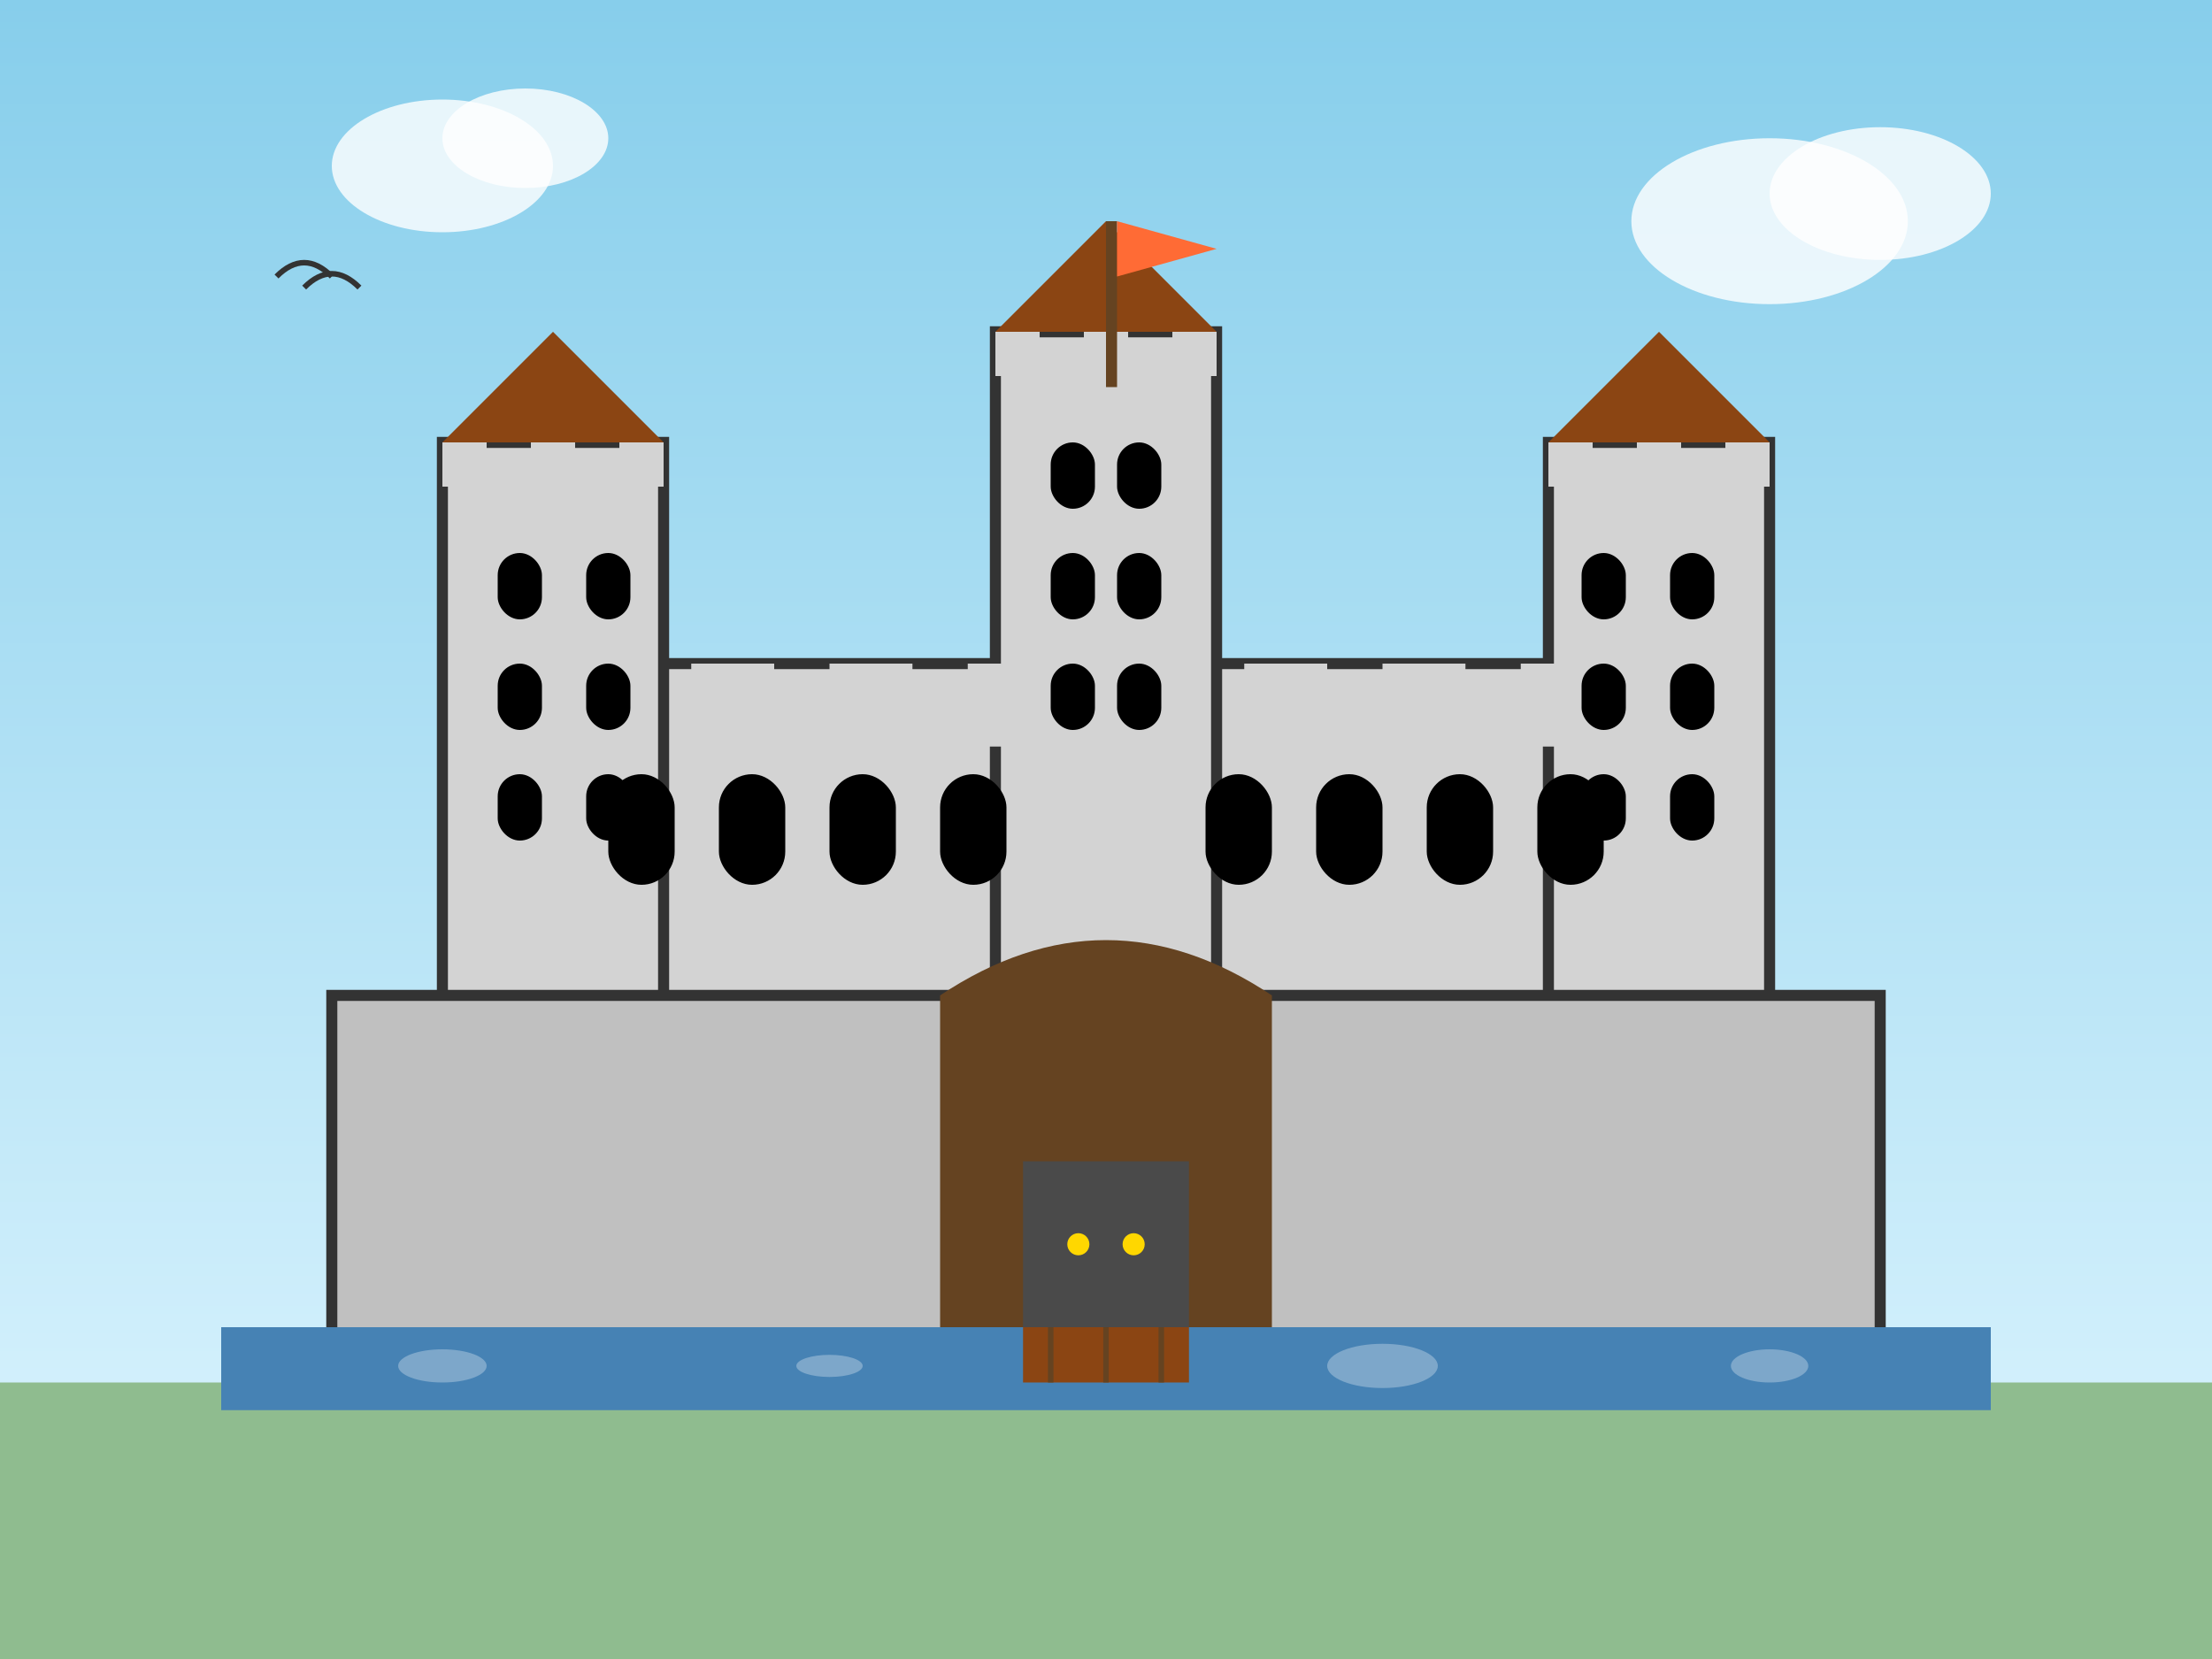 <svg width="400" height="300" viewBox="0 0 400 300" fill="none" xmlns="http://www.w3.org/2000/svg">
  <rect x="0" y="0" width="400" height="300" fill="#808080" stroke="none"/>
  <!-- Sky background -->
  <rect width="400" height="300" fill="url(#skyGradient)"/>
  
  <!-- Castle main structure -->
  <rect x="100" y="120" width="200" height="130" fill="#d3d3d3" stroke="#333" stroke-width="2"/>
  
  <!-- Castle towers -->
  <rect x="80" y="80" width="40" height="170" fill="#d3d3d3" stroke="#333" stroke-width="2"/>
  <rect x="280" y="80" width="40" height="170" fill="#d3d3d3" stroke="#333" stroke-width="2"/>
  <rect x="180" y="60" width="40" height="190" fill="#d3d3d3" stroke="#333" stroke-width="2"/>
  
  <!-- Tower tops -->
  <polygon points="80,80 100,60 120,80" fill="#8b4513"/>
  <polygon points="280,80 300,60 320,80" fill="#8b4513"/>
  <polygon points="180,60 200,40 220,60" fill="#8b4513"/>
  
  <!-- Castle walls -->
  <rect x="60" y="180" width="280" height="70" fill="#c0c0c0" stroke="#333" stroke-width="2"/>
  
  <!-- Battlements -->
  <rect x="100" y="120" width="15" height="15" fill="#d3d3d3"/>
  <rect x="125" y="120" width="15" height="15" fill="#d3d3d3"/>
  <rect x="150" y="120" width="15" height="15" fill="#d3d3d3"/>
  <rect x="175" y="120" width="15" height="15" fill="#d3d3d3"/>
  <rect x="225" y="120" width="15" height="15" fill="#d3d3d3"/>
  <rect x="250" y="120" width="15" height="15" fill="#d3d3d3"/>
  <rect x="275" y="120" width="15" height="15" fill="#d3d3d3"/>
  
  <!-- Tower battlements -->
  <rect x="80" y="80" width="8" height="8" fill="#d3d3d3"/>
  <rect x="96" y="80" width="8" height="8" fill="#d3d3d3"/>
  <rect x="112" y="80" width="8" height="8" fill="#d3d3d3"/>
  
  <rect x="280" y="80" width="8" height="8" fill="#d3d3d3"/>
  <rect x="296" y="80" width="8" height="8" fill="#d3d3d3"/>
  <rect x="312" y="80" width="8" height="8" fill="#d3d3d3"/>
  
  <rect x="180" y="60" width="8" height="8" fill="#d3d3d3"/>
  <rect x="196" y="60" width="8" height="8" fill="#d3d3d3"/>
  <rect x="212" y="60" width="8" height="8" fill="#d3d3d3"/>
  
  <!-- Windows -->
  <rect x="110" y="140" width="12" height="20" fill="#000" rx="6"/>
  <rect x="130" y="140" width="12" height="20" fill="#000" rx="6"/>
  <rect x="150" y="140" width="12" height="20" fill="#000" rx="6"/>
  <rect x="170" y="140" width="12" height="20" fill="#000" rx="6"/>
  <rect x="218" y="140" width="12" height="20" fill="#000" rx="6"/>
  <rect x="238" y="140" width="12" height="20" fill="#000" rx="6"/>
  <rect x="258" y="140" width="12" height="20" fill="#000" rx="6"/>
  <rect x="278" y="140" width="12" height="20" fill="#000" rx="6"/>
  
  <!-- Tower windows -->
  <rect x="90" y="100" width="8" height="12" fill="#000" rx="4"/>
  <rect x="106" y="100" width="8" height="12" fill="#000" rx="4"/>
  <rect x="90" y="120" width="8" height="12" fill="#000" rx="4"/>
  <rect x="106" y="120" width="8" height="12" fill="#000" rx="4"/>
  <rect x="90" y="140" width="8" height="12" fill="#000" rx="4"/>
  <rect x="106" y="140" width="8" height="12" fill="#000" rx="4"/>
  
  <rect x="286" y="100" width="8" height="12" fill="#000" rx="4"/>
  <rect x="302" y="100" width="8" height="12" fill="#000" rx="4"/>
  <rect x="286" y="120" width="8" height="12" fill="#000" rx="4"/>
  <rect x="302" y="120" width="8" height="12" fill="#000" rx="4"/>
  <rect x="286" y="140" width="8" height="12" fill="#000" rx="4"/>
  <rect x="302" y="140" width="8" height="12" fill="#000" rx="4"/>
  
  <rect x="190" y="80" width="8" height="12" fill="#000" rx="4"/>
  <rect x="202" y="80" width="8" height="12" fill="#000" rx="4"/>
  <rect x="190" y="100" width="8" height="12" fill="#000" rx="4"/>
  <rect x="202" y="100" width="8" height="12" fill="#000" rx="4"/>
  <rect x="190" y="120" width="8" height="12" fill="#000" rx="4"/>
  <rect x="202" y="120" width="8" height="12" fill="#000" rx="4"/>
  
  <!-- Main gate -->
  <path d="M170 180 Q200 160 230 180 L230 250 L170 250 Z" fill="#654321"/>
  <rect x="185" y="210" width="30" height="40" fill="#4a4a4a"/>
  <circle cx="195" cy="225" r="2" fill="#ffd700"/>
  <circle cx="205" cy="225" r="2" fill="#ffd700"/>
  
  <!-- Flag -->
  <rect x="200" y="40" width="2" height="30" fill="#654321"/>
  <polygon points="202,40 220,45 202,50" fill="#ff6b35"/>
  
  <!-- Ground -->
  <rect x="0" y="250" width="400" height="50" fill="#8fbc8f"/>
  
  <!-- Moat -->
  <rect x="40" y="240" width="320" height="15" fill="#4682b4"/>
  <ellipse cx="80" cy="247" rx="8" ry="3" fill="rgba(255,255,255,0.3)"/>
  <ellipse cx="150" cy="247" rx="6" ry="2" fill="rgba(255,255,255,0.3)"/>
  <ellipse cx="250" cy="247" rx="10" ry="4" fill="rgba(255,255,255,0.3)"/>
  <ellipse cx="320" cy="247" rx="7" ry="3" fill="rgba(255,255,255,0.3)"/>
  
  <!-- Drawbridge -->
  <rect x="185" y="240" width="30" height="10" fill="#8b4513"/>
  <line x1="190" y1="240" x2="190" y2="250" stroke="#654321" stroke-width="1"/>
  <line x1="200" y1="240" x2="200" y2="250" stroke="#654321" stroke-width="1"/>
  <line x1="210" y1="240" x2="210" y2="250" stroke="#654321" stroke-width="1"/>
  
  <!-- Clouds -->
  <ellipse cx="80" cy="30" rx="20" ry="12" fill="white" opacity="0.8"/>
  <ellipse cx="95" cy="25" rx="15" ry="9" fill="white" opacity="0.8"/>
  <ellipse cx="320" cy="40" rx="25" ry="15" fill="white" opacity="0.8"/>
  <ellipse cx="340" cy="35" rx="20" ry="12" fill="white" opacity="0.8"/>
  
  <!-- Birds -->
  <path d="M50 50 Q55 45 60 50" stroke="#333" stroke-width="1" fill="none"/>
  <path d="M55 52 Q60 47 65 52" stroke="#333" stroke-width="1" fill="none"/>
  
  <defs>
    <linearGradient id="skyGradient" x1="0%" y1="0%" x2="0%" y2="100%">
      <stop offset="0%" style="stop-color:#87ceeb;stop-opacity:1" />
      <stop offset="100%" style="stop-color:#e0f6ff;stop-opacity:1" />
    </linearGradient>
  </defs>
</svg>
